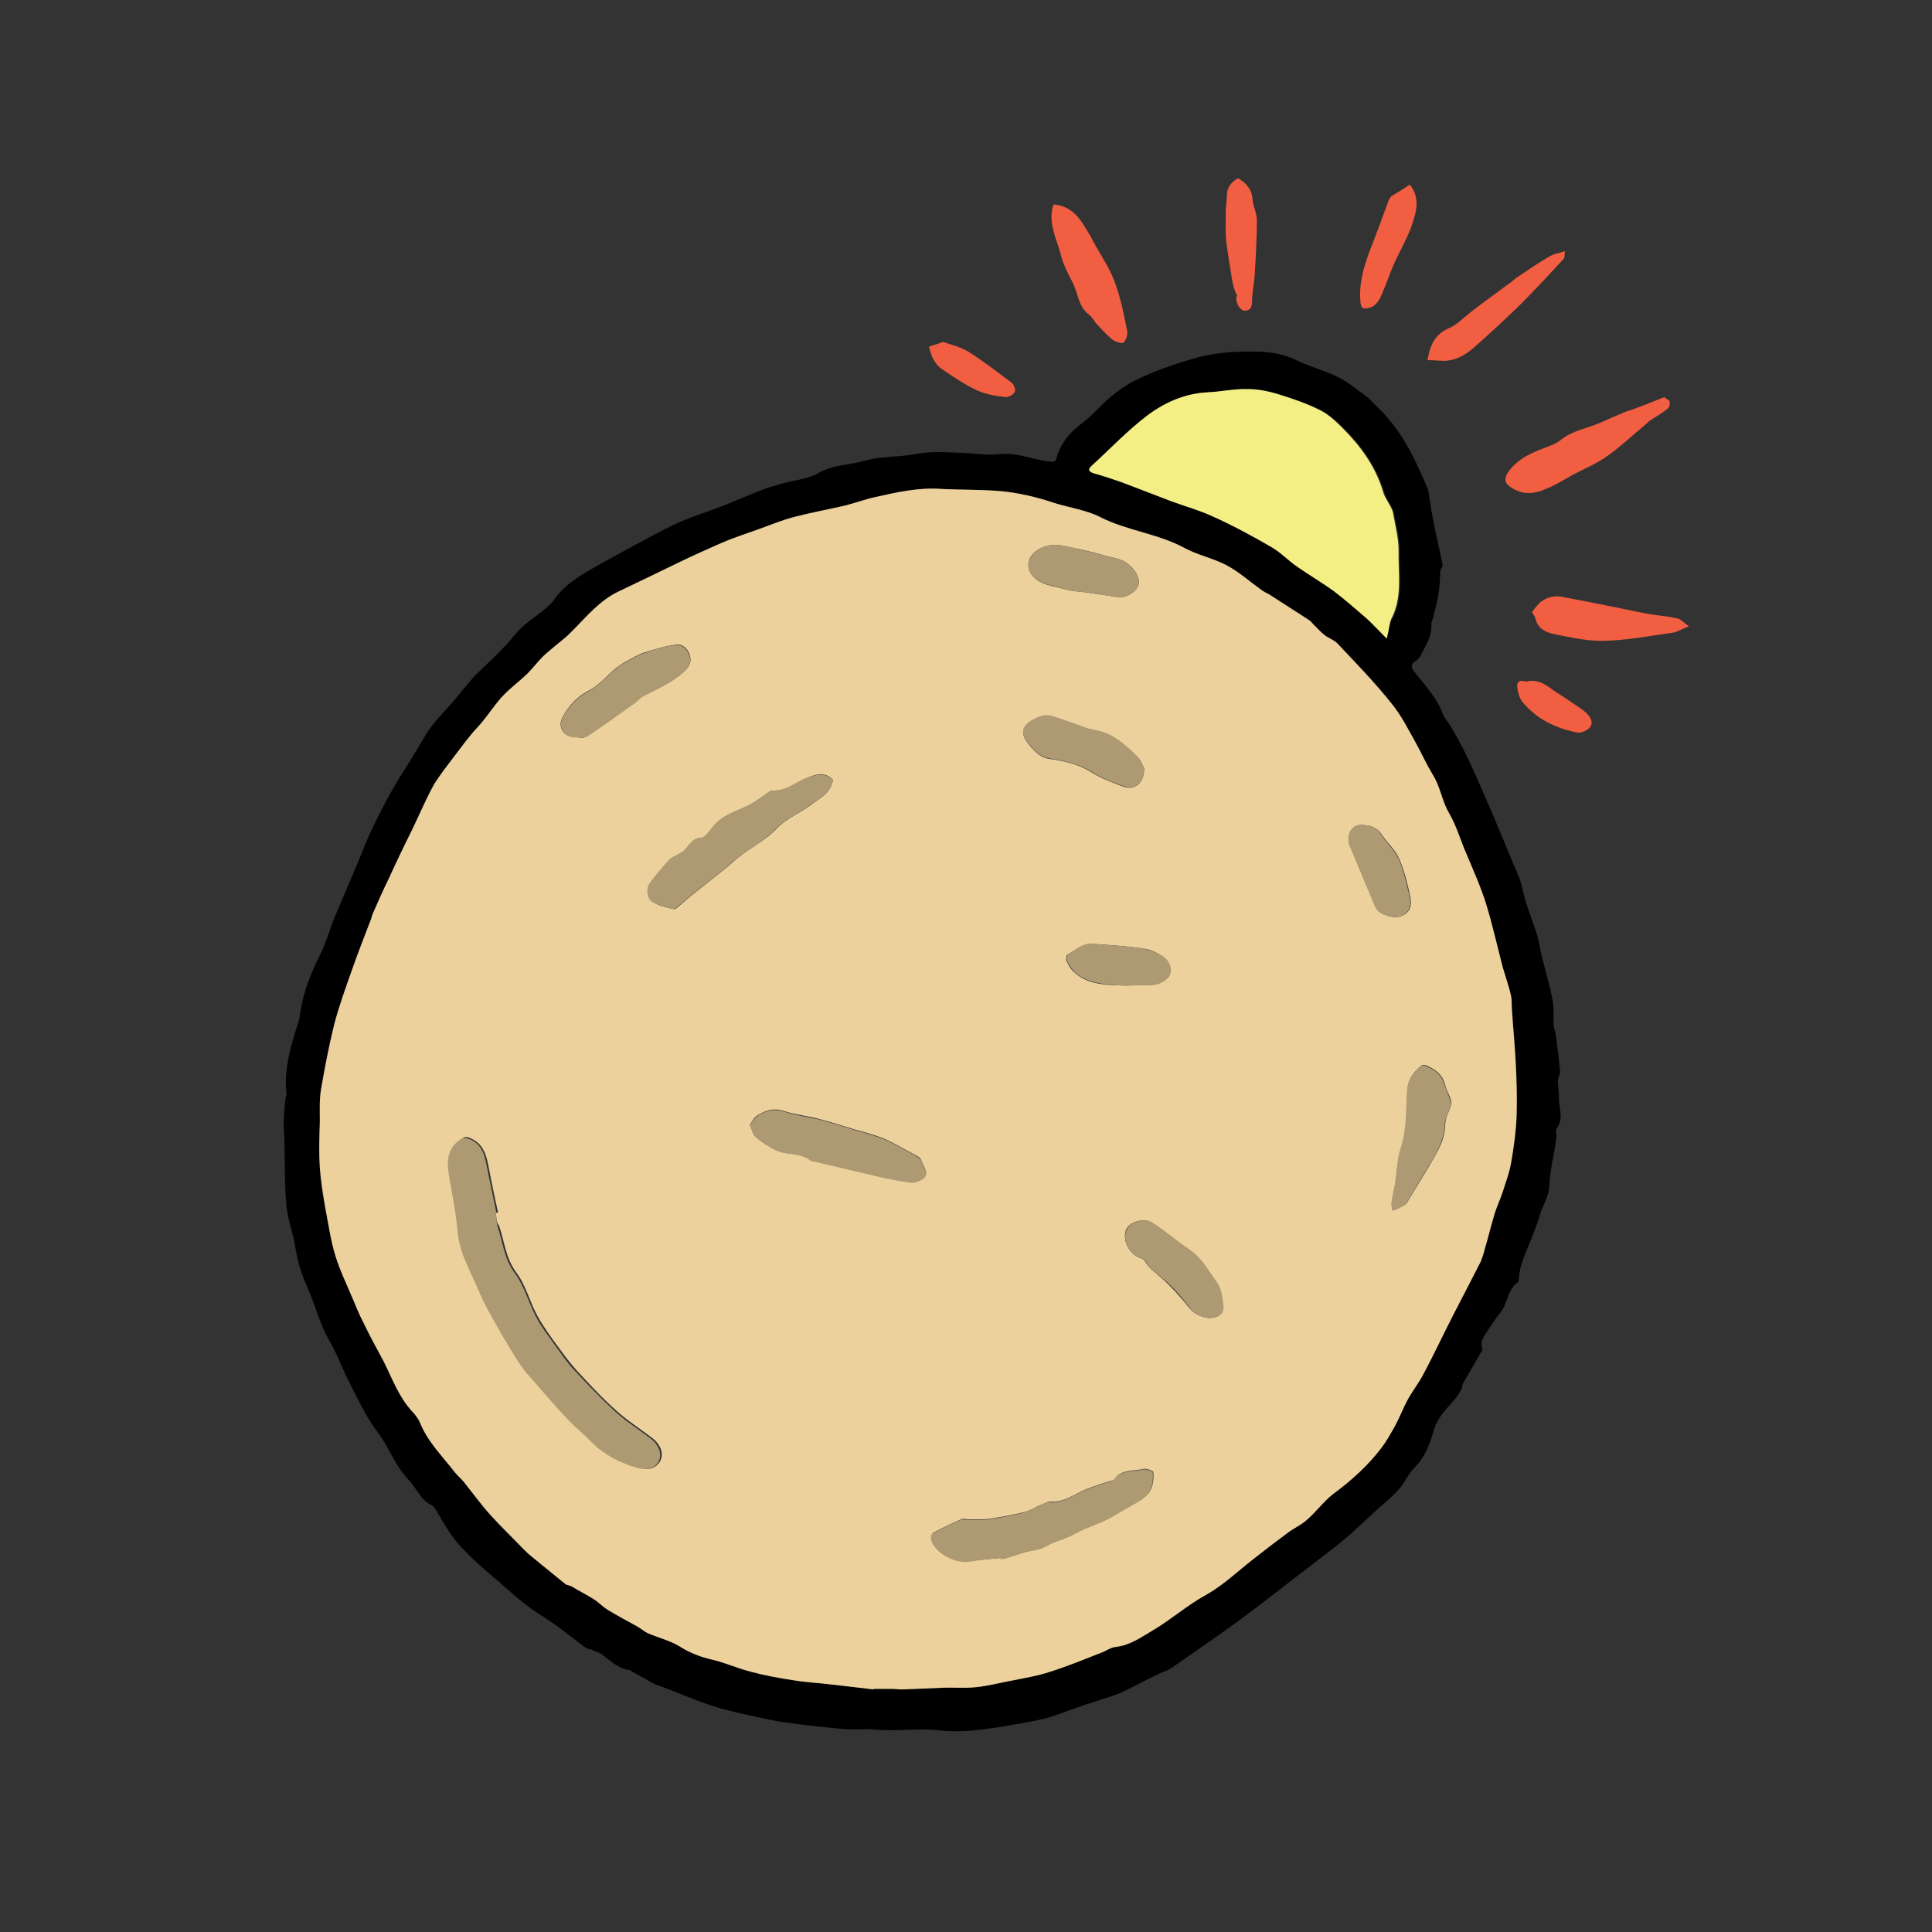 <?xml version="1.0" encoding="utf-8"?>
<!-- Generator: Adobe Illustrator 22.1.0, SVG Export Plug-In . SVG Version: 6.00 Build 0)  -->
<svg version="1.1" id="Layer_1" xmlns="http://www.w3.org/2000/svg" xmlns:xlink="http://www.w3.org/1999/xlink" x="0px" y="0px"
	 viewBox="0 0 360 360" style="enable-background:new 0 0 360 360;" xml:space="preserve">
<rect x="0" y="0" width="360" height="360" fill="#333333" stroke="none"/>
<style type="text/css">
	.st0{fill:#F15E41;}
	.st1{fill:#ECD19D;}
	.st2{fill:#F4EF84;}
	.st3{fill:#AD9A73;}
</style>
<g>
	<path d="M266.2,91.8c0.3,2,0.6,3.9,1,5.9c0.5,2.5,1.1,5,1.6,7.5c0.1,0.3-0.3,0.7-0.4,1.1c-0.1,1.3-0.1,2.6-0.3,3.9
		c-0.2,1.6-0.6,3.1-1,4.7c-0.1,0.5-0.4,1-0.4,1.4c0.2,2.3-1.1,4-2,5.9c-0.2,0.3-0.5,0.7-0.8,0.9c-1.3,0.7-0.9,1.5-0.1,2.4
		c1.8,2.3,3.9,4.5,5,7.4c0.3,0.9,1.1,1.7,1.6,2.6c1.1,1.9,2.2,3.8,3.1,5.8c1.6,3.3,3,6.7,4.5,10.1c1.7,4.1,3.4,8.1,5.1,12.2
		c0.5,1.3,0.7,2.7,1.1,4.1c0.7,2.2,1.5,4.3,2.2,6.5c0.5,1.7,0.7,3.5,1.2,5.2c0.6,2.3,1.3,4.6,1.7,7c0.3,1.4,0.1,3,0.2,4.4
		c0,0.7,0.3,1.4,0.4,2.1c0.3,2.3,0.6,4.5,0.8,6.8c0,0.5-0.4,1.1-0.4,1.7c0,1.2,0.2,2.3,0.2,3.5c0,1.8,0.9,3.5-0.4,5.3
		c-0.3,0.4,0,1.2-0.1,1.9c-0.4,3-1.2,5.9-1.3,8.9c-0.1,2.1-1.3,3.6-1.8,5.5c-0.9,3.2-2.5,6.2-3.5,9.4c-0.2,0.8-0.3,1.6-0.4,2.4
		c0,0.2,0,0.5-0.1,0.6c-2,1.3-1.9,3.8-3.2,5.5c-0.9,1.1-1.6,2.2-2.4,3.4c-0.7,1.1-1.6,2.1-1.1,3.5c0.1,0.2-0.1,0.6-0.3,0.8
		c-1.1,1.9-2.2,3.8-3.3,5.7c-0.2,0.3-0.1,0.8-0.3,1.1c-0.4,0.6-0.7,1.3-1.2,1.8c-1.5,1.8-3.2,3.3-3.9,5.7c-0.7,2.4-1.5,4.9-3.4,6.8
		c-1.3,1.3-2,3-3.2,4.4c-1.6,1.7-3.4,3.1-5.1,4.7c-1.7,1.6-3.4,3.2-5.2,4.7c-1.9,1.6-4,3.1-6,4.7c-2.5,1.9-5,3.8-7.4,5.7
		c-2.2,1.7-4.3,3.3-6.5,4.9c-4,2.9-8.1,5.7-12.1,8.5c-0.7,0.5-1.6,0.7-2.4,1.1c-2.3,1.1-4.5,2.3-6.8,3.4c-1.5,0.7-3.1,1.1-4.6,1.6
		c-1.1,0.4-2.2,0.7-3.3,1.1c-2.3,0.8-4.5,1.7-6.8,2.3c-3.1,0.7-6.2,1.2-9.4,1.7c-3.4,0.5-6.8,0.8-10.3,0.4c-2.9-0.3-5.8,0-8.7,0
		c-1.4,0-2.8-0.1-4.2-0.2c-1.4,0-2.9,0.1-4.3,0c-2.6-0.2-5.2-0.5-7.8-0.8c-1.5-0.2-3-0.4-4.4-0.6c-2.2-0.4-4.5-0.9-6.7-1.4
		c-2.2-0.5-4.3-1-6.4-1.7c-2.8-1-5.5-2.1-8.3-3.2c-0.7-0.3-1.4-0.4-2.1-0.8c-1.3-0.7-2.5-1.4-3.8-2.1c-0.2-0.1-0.4-0.3-0.7-0.4
		c-2.2-0.3-3.7-1.9-5.4-3.1c-0.5-0.3-1.1-0.4-1.7-0.7c-0.4-0.1-0.8-0.2-1.1-0.4c-1.8-1.3-3.5-2.7-5.3-4c-1.9-1.4-3.9-2.5-5.7-3.9
		c-1.8-1.4-3.6-3-5.3-4.5c-1.2-1-2.5-2.1-3.7-3.2c-1.6-1.5-3.2-3-4.5-4.7c-1.3-1.7-2.3-3.6-3.4-5.4c-0.2-0.3-0.4-0.6-0.7-0.8
		c-2.2-1-2.9-3.3-4.4-4.8c-2.5-2.6-3.6-6-5.7-8.8c-2.1-2.7-3.6-6-5.2-9.1c-1.4-2.7-2.4-5.6-3.9-8.1c-1.8-3.2-2.6-6.7-4.1-10
		c-1.1-2.4-1.8-4.9-2.2-7.5c-0.4-2.4-1.3-4.8-1.6-7.2c-0.4-4-0.3-8.1-0.4-12.1c0-1.5-0.2-3.1-0.1-4.6c0-1.2,0.2-2.4,0.3-3.6
		c0-0.2,0.2-0.5,0.2-0.7c-0.6-4.9,0.9-9.4,2.3-13.9c0.2-0.6,0.2-1.2,0.3-1.8c0.6-3.6,1.9-6.9,3.5-10.1c1.2-2.3,1.9-5,2.9-7.4
		c1.4-3.3,2.8-6.6,4.2-9.9c0.7-1.6,1.3-3.3,2-4.9c1.3-2.8,2.7-5.6,4.2-8.3c2-3.5,4.3-6.9,6.3-10.4c1.4-2.4,3.3-4.3,5.1-6.3
		c1.6-1.8,3-3.8,4.7-5.5c2.5-2.4,5-4.7,7.2-7.4c1.8-2.2,4.4-3.5,6.4-5.5c0.2-0.2,0.4-0.3,0.5-0.5c2.1-3.2,5.3-5,8.5-6.8
		c4.6-2.5,9.1-5.1,13.8-7.4c3.1-1.5,6.5-2.5,9.8-3.8c2.5-1,5-2.1,7.6-3.1c0.9-0.3,1.8-0.5,2.7-0.8c2.4-0.7,5.1-0.9,7.2-2.1
		c2.6-1.5,5.5-1.4,8.3-2.2c3.1-0.9,6.5-0.7,9.8-1.3c3-0.6,5.9-0.3,8.8-0.2c2.3,0.1,4.7,0.5,7,0.2c3.2-0.3,6,1.1,9,1.4
		c0.9,0.1,1.2,0.1,1.4-0.8c0.8-2.7,2.5-4.7,4.8-6.4c1.9-1.4,3.4-3.3,5.2-4.8c1.4-1.2,3-2.3,4.6-3.1c3.4-1.7,6.9-2.9,10.6-4
		c3.6-1.1,7.2-1.4,10.8-1.4c2.9,0,5.8,0.2,8.6,1.6c2.5,1.2,5.2,1.9,7.7,3.1c1.9,0.9,3.5,2.3,5.2,3.5c0.7,0.5,1.3,1.2,1.9,1.8
		c3,2.8,5.3,6.1,7.1,9.8c1,1.9,1.8,3.9,2.7,5.9C266.1,91.1,266.1,91.4,266.2,91.8C266.1,91.8,266.2,91.8,266.2,91.8z M162.8,314.8
		c0,0,0-0.1,0-0.1c1.1,0,2.2,0,3.4,0c0.7,0,1.4,0.2,2,0.1c2.4-0.1,4.8-0.2,7.2-0.3c2.1-0.1,4.2,0.1,6.3-0.1c2.2-0.2,4.4-0.7,6.6-1.2
		c2.5-0.5,5-0.9,7.4-1.7c3.2-1,6.3-2.3,9.4-3.5c0.9-0.4,1.8-1,2.7-1.1c2.7-0.2,4.9-1.8,7-3.1c3.4-2,6.5-4.7,9.9-6.6
		c3.2-1.8,5.8-4.3,8.6-6.5c2.2-1.7,4.5-3.5,6.8-5.2c1.1-0.8,2.3-1.4,3.3-2.2c1.7-1.6,3.1-3.5,5-4.9c3.3-2.5,6.4-5.3,9-8.6
		c1-1.3,1.8-2.7,2.6-4.2c0.8-1.5,1.4-3.1,2.2-4.6c0.9-1.7,2.2-3.2,3-4.9c1.9-3.7,3.7-7.4,5.6-11.1c1.7-3.3,3.5-6.6,5.1-9.9
		c0.4-0.8,0.6-1.7,0.8-2.5c0.6-2,1.1-4.1,1.7-6.1c0.5-1.5,1.2-2.9,1.6-4.4c0.6-1.8,1.3-3.7,1.6-5.6c0.5-2.9,0.9-5.8,1-8.7
		c0.1-3.4-0.1-6.9-0.2-10.4c-0.1-3.2-0.5-6.4-0.7-9.6c-0.1-0.8,0-1.7-0.2-2.5c-0.4-1.7-1.1-3.4-1.5-5.1c-1.1-3.9-1.9-7.9-3.1-11.8
		c-1-3.2-2.4-6.3-3.7-9.4c-1.1-2.5-1.7-5.1-3.2-7.5c-1.3-2.2-1.7-4.9-3-7.1c-1.2-1.9-2.1-4-3.2-6c-1.4-2.5-2.7-5.1-4.5-7.3
		c-3.1-3.9-6.6-7.5-10-11.1c-0.6-0.7-1.7-1-2.4-1.6c-0.7-0.5-1.3-1.2-1.9-1.8c-0.3-0.3-0.6-0.8-1-1c-2.5-1.7-5-3.3-7.6-4.9
		c-0.4-0.3-0.9-0.5-1.4-0.8c-2.2-1.5-4.2-3.3-6.5-4.6c-2.5-1.3-5.3-1.8-7.8-3.2c-5-2.7-10.7-3.3-15.8-5.8c-2.6-1.3-5.7-1.7-8.5-2.6
		c-3.3-1.1-6.7-1.9-10.1-2.2c-3.6-0.3-7.3-0.2-11-0.4c-4.1-0.2-8.1,0.7-12.1,1.5c-1.9,0.4-3.8,1.2-5.7,1.6c-3.1,0.8-6.3,1.3-9.4,2.1
		c-2.4,0.6-4.7,1.6-7,2.4c-2.2,0.8-4.4,1.5-6.5,2.4c-2.7,1.1-5.4,2.4-8.1,3.7c-3.8,1.8-7.5,3.6-11.2,5.4c-3.6,1.7-6,4.8-8.7,7.4
		c-0.5,0.5-0.9,1-1.5,1.4c-1.3,1.1-2.6,2.1-3.8,3.2c-1.1,1-2,2.3-3.1,3.4c-1.8,1.7-3.9,3.2-5.4,5.1c-1.3,1.6-2.4,3.3-3.8,4.8
		c-1.5,1.6-2.8,3.3-4.1,5.1c-1.4,1.9-2.9,3.7-4.1,5.7c-1.5,2.6-2.7,5.4-3.9,8.1c-1.5,3.1-2.9,6.1-4.4,9.2c-1,2.3-2.1,4.5-3.1,6.8
		c-0.1,0.2-0.2,0.5-0.2,0.7c-1.2,3.2-2.5,6.4-3.6,9.6c-1.2,3.3-2.4,6.6-3.3,10.1c-1,4.1-1.8,8.2-2.5,12.3c-0.3,1.9-0.2,3.9-0.2,5.8
		c0,2.9-0.1,5.8,0,8.7c0.1,2.5,0.5,5,1,7.4c0.5,3,1,6,1.9,9c0.8,2.6,2,5.2,3.1,7.7c0.7,1.6,1.3,3.2,2.1,4.7c1.2,2.5,2.5,4.9,3.8,7.3
		c1.7,3.2,2.9,6.6,5.3,9.3c0.6,0.7,1.1,1.4,1.5,2.2c1.5,3.6,4.2,6.2,6.5,9.2c0.5,0.6,1.1,1.1,1.6,1.7c1.6,2,3.2,4.2,4.9,6.1
		c1.9,2.2,4,4.2,6.1,6.3c0.5,0.5,1,1,1.5,1.4c2.1,1.8,4.3,3.6,6.5,5.3c0.3,0.2,0.7,0.2,1.1,0.4c1.4,0.7,2.7,1.4,4,2.3
		c1,0.6,1.8,1.5,2.8,2.1c1.8,1.1,3.6,2,5.5,3.1c0.7,0.4,1.4,1,2.1,1.3c1.9,0.8,3.9,1.3,5.6,2.3c2,1.2,4.1,2,6.4,2.6
		c2.4,0.5,4.6,1.6,7,2.2c2.6,0.7,5.3,1.2,8,1.6c2.4,0.4,4.8,0.5,7.2,0.8C157.7,314.1,160.2,314.5,162.8,314.8z M258.4,119
		c0.4-1.6,0.5-2.7,1-3.6c2.2-4.1,1.3-8.6,1.4-12.9c0-2.2-0.6-4.5-1-6.7c-0.1-0.3-0.2-0.7-0.3-1c-0.5-1.1-1.3-2-1.6-3.2
		c-1.4-4.7-4.2-8.5-7.6-11.9c-1.2-1.2-2.6-2.5-4.2-3.3c-2.4-1.2-5-2.1-7.6-2.9c-1.9-0.6-3.9-1-5.8-1c-2.5,0-5,0.5-7.5,0.6
		c-4.2,0.2-8,1.9-11.2,4.3c-3.7,2.8-6.9,6.2-10.4,9.4c-0.8,0.7-0.6,1.1,0.4,1.4c1.8,0.5,3.5,1.1,5.3,1.7c3.2,1.2,6.3,2.4,9.4,3.6
		c2.5,0.9,5,1.6,7.4,2.7c3.8,1.8,7.5,3.8,11.1,5.8c1.7,1,3.1,2.4,4.7,3.6c2.3,1.6,4.7,3,6.9,4.6c2.1,1.5,4.1,3.3,6,5
		C255.8,116.2,256.9,117.5,258.4,119z"/>
	<path class="st0" d="M310.1,74c0.3,0.3,0.9,0.5,1,0.8c0.1,0.4,0,1.1-0.3,1.3c-1.1,0.9-2.3,1.6-3.4,2.3c-0.3,0.2-0.6,0.6-0.9,0.8
		c-2.3,1.9-4.5,4-6.9,5.7c-1.9,1.4-4.1,2.3-6.2,3.4c-1.5,0.8-2.9,1.7-4.4,2.4c-2.2,1-4.3,1.8-6.8,0.5c-1.9-1-2.2-1.9-0.9-3.6
		c1.9-2.4,4.5-3.4,7.2-4.4c0.8-0.3,1.7-0.7,2.3-1.2c2.3-1.9,5.3-2.2,8-3.5c1.3-0.6,2.6-1.1,3.9-1.7C305.2,76,307.6,75,310.1,74z"/>
	<path class="st0" d="M196.3,38.1c3.9,0.3,5.3,3.3,6.9,5.9c0.2,0.2,0.2,0.5,0.4,0.8c1.4,2.6,3.1,5,4.1,7.7c1.1,2.9,1.7,6,2.3,9
		c0.2,0.7-0.1,1.8-0.6,2.3c-0.3,0.3-1.6-0.1-2.1-0.5c-1.1-0.9-2.1-2-3.1-3.1c-0.4-0.5-0.7-1.1-1.2-1.5c-2.1-1.5-2.1-4.1-3.2-6.2
		c-0.9-1.7-1.8-3.5-2.2-5.3C196.8,44.3,195.2,41.4,196.3,38.1z"/>
	<path class="st0" d="M314.7,116.7c-1.3,0.5-2.2,1.1-3.1,1.2c-4.2,0.6-8.4,1.4-12.6,1.5c-3.1,0.1-6.2-0.6-9.2-1.2
		c-1.6-0.3-3.3-1-3.7-3c-0.1-0.4-0.7-1.1-0.6-1.2c0.7-0.9,1.3-1.8,2.3-2.3c0.9-0.5,2.2-0.7,3.2-0.5c5.4,1,10.7,2.1,16.1,3.2
		c1.8,0.3,3.6,0.4,5.3,0.8C313.1,115.3,313.6,115.9,314.7,116.7z"/>
	<path class="st0" d="M291.6,46.8c-0.1,0.6,0,1.1-0.2,1.4c-1.3,1.4-2.6,2.8-3.9,4.2c-1.8,1.9-3.6,3.8-5.5,5.6
		c-2.4,2.3-4.9,4.6-7.4,6.8c-1.4,1.2-3,2.2-4.9,2.4c-1.2,0.1-2.4-0.1-3.7-0.1c0.5-3,1.5-4.9,4.1-6c1.4-0.6,2.6-1.9,3.9-2.9
		c2.3-1.8,4.7-3.5,7.1-5.3c0.5-0.3,0.9-0.7,1.4-1.1c2.1-1.4,4.1-2.8,6.2-4C289.5,47.3,290.4,47.2,291.6,46.8z"/>
	<path class="st0" d="M230.7,33.2c1.5,0.9,2.6,2.1,2.7,4c0.1,1.3,0.8,2.5,0.8,3.8c0,3.4-0.2,6.8-0.4,10.2c-0.1,1.7-0.5,3.3-0.5,5
		c0,1.1-0.4,1.7-1.4,1.7c-0.8,0-1.7-1.5-1.5-2.5c0.1-0.3,0.2-0.5-0.1-0.7c-0.3-0.8-0.6-1.7-0.7-2.5c-0.4-2.4-0.8-4.8-1.1-7.2
		c-0.2-1.8-0.1-3.6-0.1-5.5c0-1,0.2-2,0.2-2.9C228.6,35,229.3,34,230.7,33.2z"/>
	<path class="st0" d="M262.7,34.4c2,2.5,1.2,5.1,0.4,7.5c-0.9,2.6-2.3,4.9-3.4,7.4c-0.8,1.8-1.4,3.7-2.2,5.5
		c-0.5,1.2-1.2,2.4-2.6,2.6c-0.9,0.2-1.3,0.1-1.4-1.1c-0.4-4.2,1.1-8,2.6-11.8c0.9-2.4,1.8-4.8,2.7-7.3c0.1-0.2,0.3-0.4,0.4-0.6
		C260.4,35.9,261.5,35.2,262.7,34.4z"/>
	<path class="st0" d="M175.7,63.7c1.7,0.6,3.5,1,5,2c2.7,1.7,5.2,3.7,7.8,5.6c0.4,0.3,0.8,1.3,0.6,1.7c-0.2,0.5-1.1,1-1.7,1
		c-1.8-0.2-3.6-0.5-5.2-1.2c-2.4-1.1-4.6-2.6-6.8-4.1c-0.6-0.4-1.1-1.1-1.5-1.8c-0.4-0.7-0.6-1.5-0.8-2.3
		C173.9,64.3,174.8,64.1,175.7,63.7z"/>
	<path class="st0" d="M284.8,126.9c2.3-0.3,3.7,1.1,5.2,2.1c1.6,1,3.2,2.1,4.8,3.2c0.4,0.3,0.9,0.7,1.2,1.1c0.7,0.8,0.8,1.8,0.1,2.4
		c-0.5,0.5-1.5,0.9-2.2,0.8c-4-0.8-7.6-2.5-10.2-5.7c-0.6-0.7-0.9-1.9-1-2.9C282.7,126.1,284.4,127.3,284.8,126.9z"/>
	<path class="st1" d="M162.8,314.8c-2.6-0.3-5.1-0.6-7.7-0.9c-2.4-0.3-4.8-0.4-7.2-0.8c-2.7-0.4-5.4-0.9-8-1.6
		c-2.4-0.6-4.6-1.6-7-2.2c-2.3-0.5-4.4-1.3-6.4-2.6c-1.7-1-3.7-1.5-5.6-2.3c-0.8-0.3-1.4-0.9-2.1-1.3c-1.8-1-3.7-2-5.5-3.1
		c-1-0.6-1.8-1.5-2.8-2.1c-1.3-0.8-2.7-1.5-4-2.3c-0.3-0.2-0.8-0.2-1.1-0.4c-2.2-1.8-4.3-3.5-6.5-5.3c-0.5-0.4-1-0.9-1.5-1.4
		c-2-2.1-4.1-4.1-6.1-6.3c-1.7-1.9-3.3-4.1-4.9-6.1c-0.5-0.6-1.1-1.1-1.6-1.7c-2.3-3-5-5.6-6.5-9.2c-0.3-0.8-0.9-1.6-1.5-2.2
		c-2.5-2.7-3.7-6.1-5.3-9.3c-1.3-2.4-2.6-4.8-3.8-7.3c-0.8-1.5-1.4-3.1-2.1-4.7c-1.1-2.6-2.3-5.1-3.1-7.7c-0.9-2.9-1.3-6-1.9-9
		c-0.4-2.4-0.8-4.9-1-7.4c-0.2-2.9-0.1-5.8,0-8.7c0-1.9-0.1-3.9,0.2-5.8c0.7-4.1,1.5-8.3,2.5-12.3c0.9-3.4,2.1-6.7,3.3-10.1
		c1.1-3.2,2.4-6.4,3.6-9.6c0.1-0.2,0.1-0.5,0.2-0.7c1-2.3,2-4.6,3.1-6.8c1.4-3.1,2.9-6.2,4.4-9.2c1.3-2.7,2.5-5.5,3.9-8.1
		c1.2-2,2.7-3.8,4.1-5.7c1.3-1.7,2.6-3.5,4.1-5.1c1.4-1.5,2.5-3.2,3.8-4.8c1.5-1.9,3.6-3.4,5.4-5.1c1.1-1.1,2-2.3,3.1-3.4
		c1.2-1.1,2.5-2.1,3.8-3.2c0.5-0.4,1-0.9,1.5-1.4c2.7-2.7,5.1-5.7,8.7-7.4c3.8-1.8,7.5-3.6,11.2-5.4c2.7-1.3,5.4-2.5,8.1-3.7
		c2.1-0.9,4.3-1.6,6.5-2.4c2.3-0.8,4.6-1.8,7-2.4c3.1-0.8,6.3-1.4,9.4-2.1c1.9-0.5,3.8-1.2,5.7-1.6c4-0.9,8-1.8,12.1-1.5
		c3.7,0.2,7.3,0.1,11,0.4c3.4,0.3,6.8,1.1,10.1,2.2c2.8,0.9,5.9,1.3,8.5,2.6c5,2.6,10.8,3.1,15.8,5.8c2.4,1.3,5.3,1.9,7.8,3.2
		c2.3,1.2,4.3,3,6.5,4.6c0.4,0.3,0.9,0.6,1.4,0.8c2.5,1.6,5.1,3.3,7.6,4.9c0.4,0.3,0.6,0.7,1,1c0.6,0.6,1.2,1.3,1.9,1.8
		c0.8,0.6,1.8,0.9,2.4,1.6c3.4,3.6,6.9,7.2,10,11.1c1.8,2.2,3.1,4.8,4.5,7.3c1.1,2,2,4,3.2,6c1.4,2.2,1.7,4.9,3,7.1
		c1.4,2.4,2.1,5,3.2,7.5c1.3,3.1,2.7,6.2,3.7,9.4c1.2,3.9,2.1,7.9,3.1,11.8c0.5,1.7,1.1,3.4,1.5,5.1c0.2,0.8,0.2,1.7,0.2,2.5
		c0.2,3.2,0.5,6.4,0.7,9.6c0.2,3.4,0.3,6.9,0.2,10.4c-0.1,2.9-0.5,5.8-1,8.7c-0.3,1.9-1,3.7-1.6,5.6c-0.5,1.5-1.2,2.9-1.6,4.4
		c-0.6,2-1.1,4.1-1.7,6.1c-0.2,0.9-0.5,1.7-0.8,2.5c-1.7,3.3-3.4,6.6-5.1,9.9c-1.9,3.7-3.6,7.4-5.6,11.1c-0.9,1.7-2.1,3.2-3,4.9
		c-0.8,1.5-1.4,3.1-2.2,4.6c-0.8,1.4-1.6,2.9-2.6,4.2c-2.5,3.3-5.6,6.1-9,8.6c-1.8,1.4-3.2,3.4-5,4.9c-1,0.9-2.2,1.4-3.3,2.2
		c-2.3,1.7-4.5,3.4-6.8,5.2c-2.8,2.2-5.4,4.7-8.6,6.5c-3.5,1.9-6.5,4.6-9.9,6.6c-2.2,1.3-4.3,2.8-7,3.1c-0.9,0.1-1.8,0.8-2.7,1.1
		c-3.1,1.2-6.2,2.5-9.4,3.5c-2.4,0.8-4.9,1.2-7.4,1.7c-2.2,0.4-4.4,1-6.6,1.2c-2.1,0.2-4.2,0-6.3,0.1c-2.4,0.1-4.8,0.2-7.2,0.3
		c-0.7,0-1.4-0.1-2-0.1c-1.1,0-2.2,0-3.4,0C162.8,314.7,162.8,314.7,162.8,314.8z M92.4,226c0.1,0,0.3,0,0.4-0.1
		c-0.7-3.1-1.3-6.1-1.9-9.2c-0.4-1.9-1.1-3.6-3-4.5c-0.8-0.4-1.3-0.5-2.1,0.2c-2.3,1.9-2.2,4.3-1.8,6.8c0.6,3.5,1.3,7,1.6,10.5
		c0.3,3.9,2.3,7.1,3.8,10.5c1,2.4,2.3,4.7,3.6,7c1.3,2.3,2.7,4.6,4.1,6.8c0.7,1.1,1.6,2.1,2.5,3.1c2.2,2.5,4.3,5,6.6,7.4
		c1.4,1.5,3,2.7,4.4,4.2c2.2,2.3,5,3.6,8,4.6c1.2,0.4,2.6,0.8,3.8-0.3c1.5-1.3,1.1-3.5-0.8-5c-2.2-1.7-4.6-3.2-6.7-5.1
		c-2.6-2.3-5-4.9-7.4-7.5c-1.2-1.3-2.3-2.8-3.4-4.3c-1.4-1.9-2.8-3.8-3.9-5.8c-1.5-2.7-2.2-5.8-4-8.2c-2-2.7-2.2-5.8-3.2-8.7
		C92.4,227.7,92.5,226.8,92.4,226z M186.5,290.3c0,0.1,0,0.1,0,0.2c0.4-0.1,0.9-0.1,1.3-0.3c1.1-0.3,2.1-0.7,3.2-1
		c1.3-0.4,2.8-0.4,3.9-1.1c1.7-1,3.6-1.3,5.3-2.3c2.5-1.4,5.4-2.1,7.9-3.7c1.5-1,3.1-1.7,4.6-2.7c0.7-0.5,1.5-1.2,1.8-2
		c0.4-0.9,0.5-2.1,0.4-3.1c0-0.2-1.2-0.7-1.8-0.6c-1.9,0.5-4.2,0-5.5,2c-0.1,0.1-0.3,0.2-0.5,0.2c-1.6,0.5-3.2,1-4.7,1.6
		c-2.2,0.9-4.1,2.5-6.7,2.3c-0.6,0-1.3,0.5-1.9,0.7c-1,0.4-2,1.1-3.1,1.3c-2.1,0.5-4.2,0.9-6.3,1.2c-1.3,0.2-2.7,0.1-4,0.1
		c-0.4,0-0.9-0.2-1.3,0c-1.8,0.8-3.5,1.6-5.2,2.5c-0.3,0.2-0.4,1-0.3,1.3c0.8,2.4,4.5,4.4,7.1,4
		C182.6,290.6,184.5,290.5,186.5,290.3z M155.2,145.3c-1.4-1.5-3.1-1.1-4.7-0.4c-2.2,0.9-4,2.6-6.6,2.4c-0.3,0-0.6,0.3-0.9,0.5
		c-1,0.7-2,1.4-3,2c-2.5,1.4-5.4,1.9-7.2,4.4c-0.6,0.8-1.4,1.9-2.1,1.9c-1.8,0.1-2.3,1.6-3.3,2.5c-0.8,0.6-1.9,0.9-2.6,1.6
		c-1.3,1.3-2.5,2.8-3.6,4.3c-0.8,1-0.6,3,0.5,3.6c1.1,0.7,2.5,1,3.8,1.3c0.4,0.1,0.9-0.5,1.3-0.8c0.7-0.6,1.4-1.2,2.1-1.8
		c2.6-2.1,5.2-4,7.7-6.2c2.5-2.3,5.7-3.7,8.1-6.2c1.8-1.9,4.4-2.9,6.5-4.5C152.7,148.7,154.8,147.9,155.2,145.3z M139.7,209.6
		c0.5,1,0.6,1.9,1.2,2.3c1.2,1,2.6,1.9,4,2.5c2,0.9,4.5,0.3,6.3,1.9c0.1,0.1,0.2,0,0.3,0c3.5,0.8,7,1.7,10.6,2.5
		c2.5,0.6,5.1,1.2,7.7,1.5c0.9,0.1,2.4-0.6,2.7-1.3c0.3-0.7-0.5-1.9-0.9-2.9c-0.1-0.3-0.5-0.6-0.9-0.8c-1.9-1-3.9-2.2-5.9-3.1
		c-1.7-0.7-3.6-1.2-5.4-1.7c-2.3-0.7-4.5-1.4-6.8-2c-2.2-0.6-4.5-0.8-6.6-1.5c-1.9-0.6-3.3-0.1-4.8,0.8
		C140.5,208.2,140.2,208.9,139.7,209.6z M108.3,137.5c0.2,0,0.8-0.1,1.2-0.4c2.9-2,5.8-4.1,8.7-6.1c0.6-0.4,1-1,1.6-1.3
		c1.7-0.9,3.5-1.7,5.1-2.7c1.2-0.7,2.4-1.6,3.3-2.7c1.2-1.4-0.1-4.3-2-4.2c-2.1,0.2-4.2,0.9-6.2,1.5c-1.2,0.4-2.4,1.2-3.6,1.8
		c-0.5,0.3-1,0.6-1.5,1c-1.8,1.5-3.4,3.4-5.4,4.4c-2.2,1.2-3.6,2.8-4.7,4.9c-0.9,1.7,0.1,3.5,2.1,3.6
		C107.3,137.3,107.6,137.4,108.3,137.5z M259.5,225.6c0.8-0.4,1.3-0.5,1.7-0.8c0.3-0.2,0.7-0.3,0.9-0.6c1.8-3,3.7-6,5.4-9
		c0.6-1.1,1.2-2.3,1.5-3.5c0.3-0.9,0.2-2,0.4-3c0.2-1.4,1.5-2.6,0.8-4.2c-0.4-0.9-0.8-1.7-1-2.6c-0.5-1.8-1.9-2.7-3.5-3.4
		c-0.3-0.1-0.7-0.1-0.9,0.1c-1.3,1.1-2.4,2.4-2.5,4.2c-0.3,3.7,0,7.4-1.2,11c-0.7,2.1-0.8,4.5-1.1,6.8c-0.2,1.1-0.5,2.1-0.6,3.2
		C259.2,224.5,259.4,225.1,259.5,225.6z M213.2,143.2c-0.3-0.5-0.6-1.6-1.3-2.2c-2.2-2.1-4.3-4.2-7.5-4.8c-0.9-0.2-1.7-0.4-2.6-0.7
		c-1.9-0.7-3.8-1.4-5.8-2c-0.7-0.2-1.6-0.2-2.3,0.1c-2.4,1-4.1,2.3-2.3,4.7c1,1.3,2.2,2.8,4.1,3.1c2.7,0.4,5.3,0.9,7.7,2.4
		c1.9,1.2,4,2,6.2,2.8C211.5,147.3,213.2,145.9,213.2,143.2z M225.2,245.6c1.7,0,2.9-0.8,2.7-2.1c-0.2-1.6-0.4-3.3-1.2-4.5
		c-1.6-2.2-2.8-4.6-5.2-6.2c-2.4-1.6-4.5-3.5-6.9-5c-1.6-1-4.3,0-4.8,1.4c-0.7,2.1,0.7,4.6,2.9,5.3c0.2,0.1,0.5,0.2,0.6,0.4
		c0.7,1.4,2,2.2,3.1,3.2c1.9,1.7,3.6,3.6,5.2,5.6C222.7,245,223.9,245.4,225.2,245.6z M208.5,111.3c2.1,0,4-1.7,3.7-3.2
		c-0.3-1.8-2.2-3.6-4-4c-2.6-0.6-5.1-1.4-7.7-1.9c-2.4-0.5-4.7-1.3-7.2,0.3c-1.7,1.1-2.3,3.2-0.9,4.8c1.6,1.8,4,1.9,6,2.5
		c1.3,0.4,2.7,0.4,4.1,0.6C204.6,110.7,206.6,111,208.5,111.3z M204,175.9c-2.1-0.3-3.5,1.1-5.1,2c-0.2,0.1-0.3,0.8-0.2,1.1
		c0.4,0.8,0.8,1.6,1.5,2.2c2.3,2.1,5.3,2.3,8.2,2.4c2.1,0.1,4.2-0.1,6.3-0.1c1.4,0,3.1-1.1,3.3-2.1c0.3-1.5-0.5-2.7-1.7-3.4
		c-1.1-0.7-2.3-1.2-3.6-1.3C209.9,176.3,206.9,176.1,204,175.9z M253.7,153.7c-1.9,0-3,2-2.1,4c1.3,3.1,2.5,6.2,3.9,9.3
		c0.6,1.3,0.8,2.8,2.4,3.4c1.3,0.5,2.5,0.8,3.8,0c1.3-0.8,1.3-2,1.1-3.2c-0.5-2.4-1.1-4.9-2.1-7.2c-0.7-1.7-2.3-3-3.3-4.6
		C256.5,154.1,255.3,153.8,253.7,153.7z"/>
	<path class="st2" d="M258.4,119c-1.5-1.5-2.6-2.7-3.8-3.8c-2-1.7-3.9-3.4-6-5c-2.2-1.6-4.6-3-6.9-4.6c-1.6-1.1-3-2.6-4.7-3.6
		c-3.6-2.1-7.3-4.1-11.1-5.8c-2.4-1.1-4.9-1.8-7.4-2.7c-3.1-1.2-6.3-2.4-9.4-3.6c-1.7-0.6-3.5-1.2-5.3-1.7c-0.9-0.3-1.2-0.7-0.4-1.4
		c3.4-3.1,6.7-6.6,10.4-9.4c3.2-2.4,7-4.1,11.2-4.3c2.5-0.1,5-0.7,7.5-0.6c1.9,0,3.9,0.4,5.8,1c2.6,0.8,5.2,1.7,7.6,2.9
		c1.6,0.8,2.9,2,4.2,3.3c3.4,3.4,6.2,7.2,7.6,11.9c0.3,1.1,1.1,2.1,1.6,3.2c0.1,0.3,0.3,0.6,0.3,1c0.4,2.2,1,4.5,1,6.7
		c-0.1,4.3,0.8,8.8-1.4,12.9C258.9,116.2,258.8,117.4,258.4,119z"/>
	<path class="st3" d="M92.4,226c0.1,0.8,0.1,1.7,0.3,2.5c1,2.9,1.2,6,3.2,8.7c1.8,2.4,2.6,5.5,4,8.2c1.1,2.1,2.6,3.9,3.9,5.8
		c1.1,1.5,2.1,3,3.4,4.3c2.4,2.6,4.8,5.1,7.4,7.5c2.1,1.9,4.5,3.4,6.7,5.1c1.9,1.5,2.3,3.7,0.8,5c-1.2,1-2.7,0.6-3.8,0.3
		c-2.9-0.9-5.7-2.3-8-4.6c-1.4-1.5-3-2.7-4.4-4.2c-2.3-2.4-4.4-4.9-6.6-7.4c-0.9-1-1.8-2-2.5-3.1c-1.4-2.2-2.8-4.5-4.1-6.8
		c-1.3-2.3-2.6-4.6-3.6-7c-1.4-3.4-3.4-6.6-3.8-10.5c-0.3-3.5-1-7-1.6-10.5c-0.4-2.5-0.6-4.9,1.8-6.8c0.8-0.6,1.3-0.5,2.1-0.2
		c2,0.9,2.6,2.5,3,4.5c0.6,3.1,1.3,6.2,1.9,9.2C92.6,226,92.5,226,92.4,226z"/>
	<path class="st3" d="M186.5,290.3c-2,0.2-3.9,0.4-5.9,0.7c-2.6,0.4-6.3-1.5-7.1-4c-0.1-0.4,0-1.2,0.3-1.3c1.7-0.9,3.4-1.7,5.2-2.5
		c0.4-0.2,0.9,0,1.3,0c1.3,0,2.7,0.1,4-0.1c2.1-0.3,4.2-0.7,6.3-1.2c1.1-0.3,2-0.9,3.1-1.3c0.6-0.3,1.3-0.8,1.9-0.7
		c2.6,0.2,4.5-1.4,6.7-2.3c1.5-0.6,3.1-1.1,4.7-1.6c0.2-0.1,0.4-0.1,0.5-0.2c1.3-2,3.6-1.5,5.5-2c0.5-0.1,1.8,0.3,1.8,0.6
		c0.1,1,0,2.2-0.4,3.1c-0.3,0.8-1.1,1.5-1.8,2c-1.5,1-3.1,1.8-4.6,2.7c-2.5,1.6-5.4,2.3-7.9,3.7c-1.7,1-3.6,1.3-5.3,2.3
		c-1.1,0.7-2.6,0.7-3.9,1.1c-1.1,0.3-2.1,0.7-3.2,1c-0.4,0.1-0.8,0.2-1.3,0.3C186.5,290.4,186.5,290.3,186.5,290.3z"/>
	<path class="st3" d="M155.2,145.3c-0.3,2.5-2.5,3.4-4.1,4.6c-2.1,1.6-4.7,2.7-6.5,4.5c-2.4,2.5-5.5,4-8.1,6.2
		c-2.4,2.2-5.1,4.1-7.7,6.2c-0.7,0.6-1.4,1.2-2.1,1.8c-0.4,0.3-1,0.9-1.3,0.8c-1.3-0.3-2.6-0.7-3.8-1.3c-1.1-0.6-1.3-2.6-0.5-3.6
		c1.1-1.5,2.3-2.9,3.6-4.3c0.7-0.7,1.8-1,2.6-1.6c1.1-0.9,1.5-2.4,3.3-2.5c0.7,0,1.5-1.2,2.1-1.9c1.8-2.5,4.8-3,7.2-4.4
		c1.1-0.6,2-1.3,3-2c0.3-0.2,0.6-0.5,0.9-0.5c2.6,0.2,4.4-1.6,6.6-2.4C152.1,144.3,153.7,143.9,155.2,145.3z"/>
	<path class="st3" d="M139.7,209.6c0.5-0.6,0.9-1.3,1.5-1.7c1.4-0.9,2.9-1.4,4.8-0.8c2.1,0.7,4.4,1,6.6,1.5c2.3,0.6,4.6,1.3,6.8,2
		c1.8,0.5,3.6,1,5.4,1.7c2,0.9,3.9,2,5.9,3.1c0.3,0.2,0.7,0.5,0.9,0.8c0.4,1,1.2,2.2,0.9,2.9c-0.3,0.7-1.8,1.4-2.7,1.3
		c-2.6-0.3-5.1-0.9-7.7-1.5c-3.5-0.8-7.1-1.7-10.6-2.5c-0.1,0-0.2,0-0.3,0c-1.8-1.6-4.3-1.1-6.3-1.9c-1.4-0.6-2.8-1.5-4-2.5
		C140.3,211.4,140.1,210.5,139.7,209.6z"/>
	<path class="st3" d="M108.3,137.5c-0.7-0.1-1.1-0.1-1.4-0.1c-1.9-0.2-2.9-1.9-2.1-3.6c1.1-2.1,2.5-3.7,4.7-4.9
		c2-1.1,3.6-2.9,5.4-4.4c0.4-0.4,0.9-0.7,1.5-1c1.2-0.6,2.3-1.4,3.6-1.8c2-0.7,4.1-1.4,6.2-1.5c1.8-0.1,3.1,2.8,2,4.2
		c-0.9,1.1-2.1,1.9-3.3,2.7c-1.6,1-3.4,1.8-5.1,2.7c-0.6,0.3-1,0.9-1.6,1.3c-2.9,2.1-5.7,4.1-8.7,6.1
		C109.1,137.4,108.5,137.4,108.3,137.5z"/>
	<path class="st3" d="M259.5,225.6c-0.1-0.5-0.3-1.1-0.2-1.7c0.1-1.1,0.5-2.1,0.6-3.2c0.4-2.3,0.4-4.6,1.1-6.8
		c1.2-3.6,0.9-7.4,1.2-11c0.2-1.9,1.2-3.1,2.5-4.2c0.2-0.2,0.7-0.2,0.9-0.1c1.6,0.7,3,1.5,3.5,3.4c0.3,0.9,0.7,1.8,1,2.6
		c0.7,1.6-0.5,2.8-0.8,4.2c-0.2,1-0.1,2.1-0.4,3c-0.4,1.2-0.9,2.4-1.5,3.5c-1.8,3-3.6,6-5.4,9c-0.2,0.3-0.6,0.5-0.9,0.6
		C260.8,225.1,260.3,225.2,259.5,225.6z"/>
	<path class="st3" d="M213.2,143.2c0,2.7-1.7,4.1-3.8,3.3c-2.1-0.7-4.3-1.6-6.2-2.8c-2.4-1.5-5-1.9-7.7-2.4
		c-1.9-0.3-3.1-1.8-4.1-3.1c-1.8-2.3-0.2-3.7,2.3-4.7c0.7-0.3,1.6-0.3,2.3-0.1c2,0.6,3.9,1.3,5.8,2c0.8,0.3,1.7,0.5,2.6,0.7
		c3.1,0.6,5.3,2.7,7.5,4.8C212.6,141.7,212.9,142.7,213.2,143.2z"/>
	<path class="st3" d="M225.2,245.6c-1.3-0.2-2.5-0.6-3.5-1.9c-1.5-2-3.2-4-5.2-5.6c-1.1-1-2.4-1.7-3.1-3.2c-0.1-0.2-0.4-0.3-0.6-0.4
		c-2.3-0.7-3.7-3.2-2.9-5.3c0.5-1.4,3.2-2.4,4.8-1.4c2.4,1.5,4.5,3.4,6.9,5c2.4,1.6,3.6,4,5.2,6.2c0.9,1.2,1,3,1.2,4.5
		C228.1,244.8,226.9,245.6,225.2,245.6z"/>
	<path class="st3" d="M208.5,111.3c-1.9-0.3-4-0.6-6-0.9c-1.4-0.2-2.8-0.2-4.1-0.6c-2.1-0.7-4.4-0.8-6-2.5c-1.4-1.5-0.8-3.6,0.9-4.8
		c2.4-1.6,4.8-0.9,7.2-0.3c2.6,0.6,5.1,1.3,7.7,1.9c1.8,0.4,3.7,2.2,4,4C212.5,109.6,210.6,111.3,208.5,111.3z"/>
	<path class="st3" d="M204,175.9c2.9,0.2,5.9,0.4,8.8,0.8c1.2,0.2,2.5,0.7,3.6,1.3c1.2,0.7,2,1.8,1.7,3.4c-0.2,1-1.9,2.1-3.3,2.1
		c-2.1,0-4.2,0.3-6.3,0.1c-2.9-0.2-5.9-0.4-8.2-2.4c-0.6-0.6-1.1-1.4-1.5-2.2c-0.1-0.3,0-1,0.2-1.1
		C200.5,176.9,201.9,175.5,204,175.9z"/>
	<path class="st3" d="M253.7,153.7c1.6,0.1,2.8,0.4,3.6,1.7c1,1.6,2.5,2.9,3.3,4.6c1,2.3,1.5,4.7,2.1,7.2c0.2,1.1,0.2,2.4-1.1,3.2
		c-1.3,0.8-2.5,0.5-3.8,0c-1.6-0.6-1.8-2.1-2.4-3.4c-1.3-3.1-2.5-6.2-3.9-9.3C250.7,155.7,251.8,153.7,253.7,153.7z"/>
</g>
</svg>
